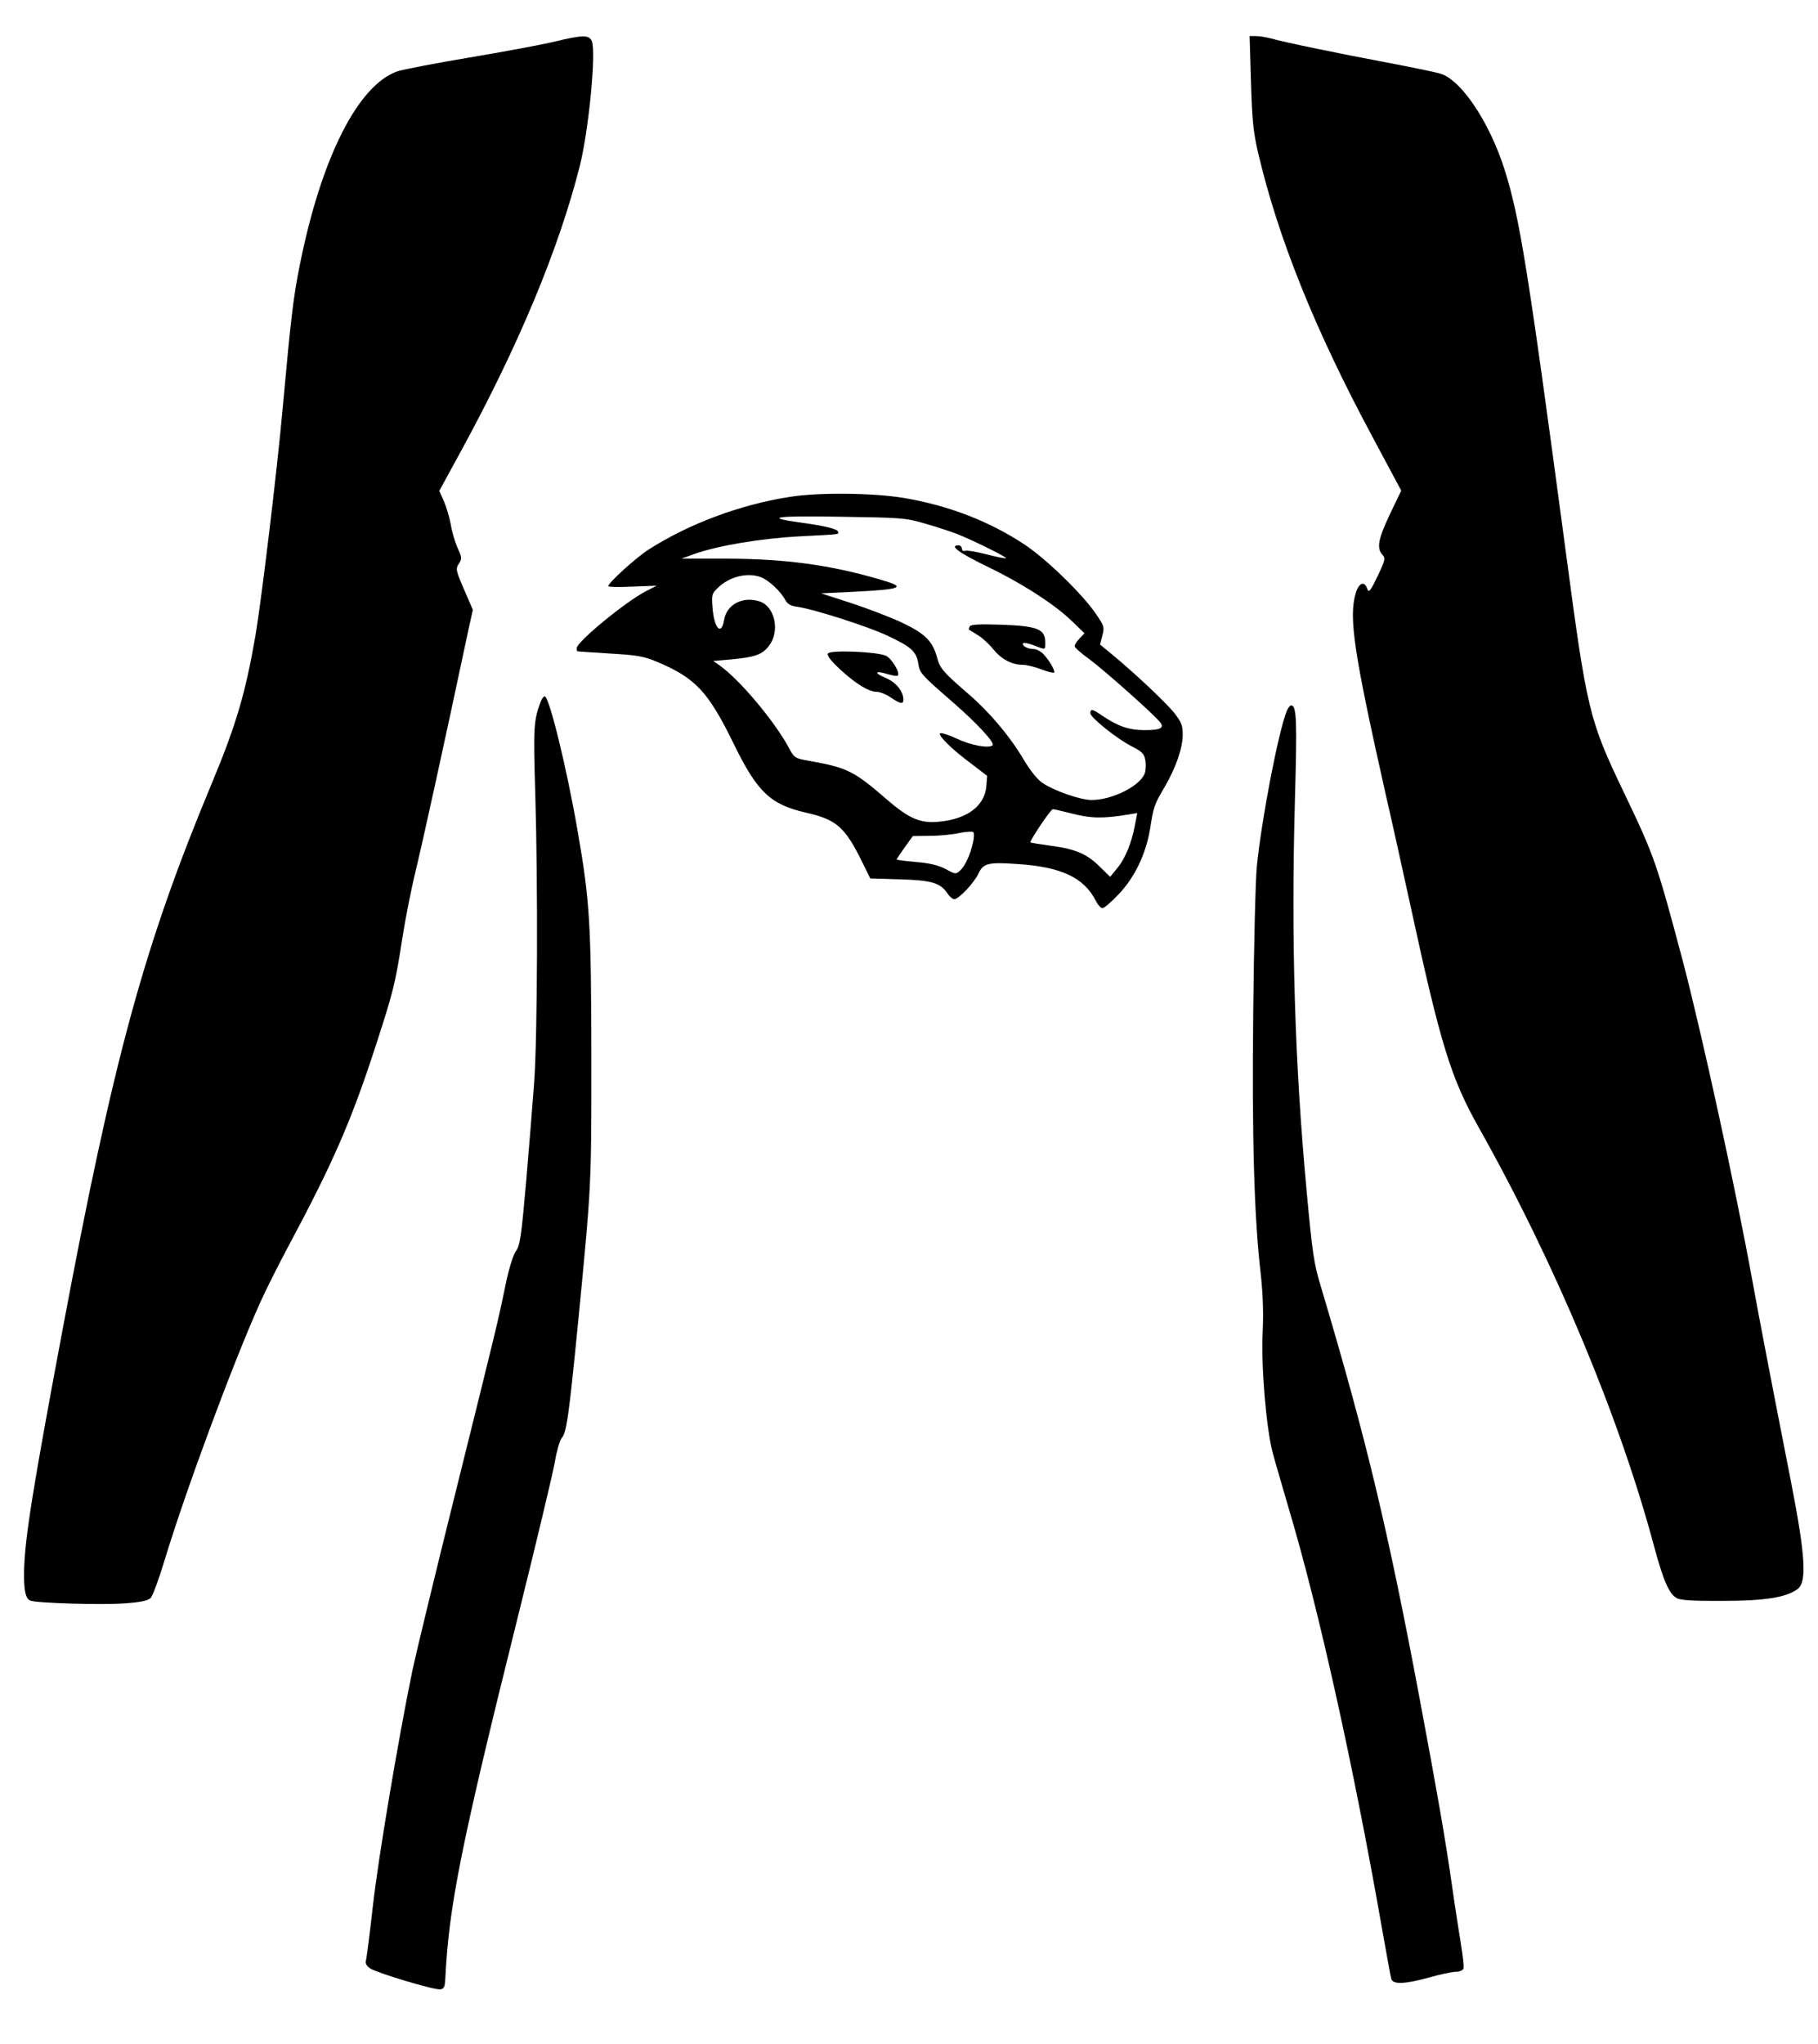 <?xml version="1.0" encoding="UTF-8" standalone="yes"?>
<svg version="1.0" xmlns="http://www.w3.org/2000/svg" width="605pt" height="680pt" viewBox="0 0 807 907" preserveAspectRatio="xMidYMid meet">
  <g transform="translate(0,907) scale(0.1,-0.1)" fill="#000000" stroke="none">
    <path d="M2455 8884 c-55 -13 -222 -44 -371 -69 -150 -25 -293 -53 -319 -61
-175 -60 -339 -383 -434 -859 -29 -143 -40 -238 -76 -635 -25 -277 -94 -851
-121 -1010 -44 -254 -85 -395 -193 -654 -302 -724 -437 -1219 -665 -2436 -131
-699 -165 -912 -169 -1057 -2 -88 6 -128 28 -136 28 -11 321 -20 419 -12 71 5
103 12 115 24 9 9 38 88 64 175 92 303 302 870 422 1136 24 54 79 163 121 242
201 375 283 562 392 898 78 240 87 276 117 471 14 90 41 227 60 304 28 115
125 554 234 1069 l20 90 -39 90 c-37 86 -38 92 -23 115 14 22 14 27 -6 70 -11
25 -25 72 -30 104 -6 32 -20 79 -31 104 l-20 45 94 172 c257 471 436 899 530
1271 40 161 73 506 53 553 -13 28 -39 28 -172 -4z"/>
    <path d="M5553 8708 c5 -170 10 -221 31 -313 89 -381 254 -790 507 -1261 l129
-241 -50 -104 c-52 -110 -60 -151 -34 -180 15 -16 13 -24 -21 -96 -33 -68 -39
-75 -46 -55 -13 36 -37 26 -51 -20 -32 -108 -8 -265 133 -893 28 -121 77 -343
110 -494 134 -618 179 -764 304 -986 340 -604 627 -1292 779 -1863 40 -147 65
-205 99 -224 16 -9 73 -13 202 -12 191 0 284 15 335 53 41 31 34 148 -29 471
-90 459 -142 730 -172 895 -77 423 -224 1095 -309 1420 -116 436 -125 463
-260 745 -157 328 -165 362 -260 1075 -170 1271 -204 1479 -272 1695 -65 203
-185 386 -277 421 -14 6 -120 28 -236 50 -229 43 -470 93 -525 109 -19 5 -48
10 -64 10 l-29 0 6 -202z"/>
    <path d="M3505 6865 c-220 -34 -448 -120 -625 -233 -54 -34 -180 -148 -180
-163 0 -4 48 -5 108 -2 l107 4 -47 -24 c-90 -46 -308 -225 -308 -253 0 -8 1
-14 3 -14 1 -1 66 -5 144 -10 121 -7 151 -12 210 -37 171 -72 227 -132 342
-368 103 -210 161 -265 318 -301 137 -31 174 -63 253 -225 l33 -67 131 -4
c142 -4 181 -16 212 -63 9 -14 23 -25 30 -25 20 0 89 73 108 115 21 44 43 50
170 41 195 -12 298 -60 350 -163 9 -18 22 -33 30 -33 7 0 39 27 70 60 73 76
122 179 141 291 16 102 18 107 66 189 49 84 79 171 79 231 0 40 -6 55 -38 96
-38 47 -177 178 -278 261 l-51 42 10 39 c10 38 9 43 -29 98 -60 88 -219 242
-315 306 -157 104 -336 173 -534 207 -136 23 -380 26 -510 5z m600 -118 c50
-14 113 -35 142 -46 70 -27 224 -104 219 -108 -2 -2 -41 5 -86 17 -46 12 -89
19 -96 16 -8 -3 -14 1 -14 9 0 8 -7 15 -15 15 -43 0 0 -32 123 -92 160 -77
304 -170 381 -245 l55 -53 -22 -23 c-12 -13 -22 -28 -22 -34 0 -6 30 -33 68
-60 62 -46 280 -239 310 -276 23 -27 4 -37 -66 -37 -71 0 -119 17 -189 64 -43
30 -53 32 -53 11 0 -19 121 -116 186 -148 43 -22 53 -32 58 -60 4 -19 2 -46
-3 -60 -22 -56 -145 -117 -235 -117 -50 0 -164 40 -216 74 -25 16 -55 54 -87
107 -59 100 -148 206 -239 285 -116 100 -132 118 -144 165 -20 74 -53 107
-156 156 -51 24 -153 63 -226 87 l-133 43 145 7 c217 11 236 20 118 54 -221
65 -420 92 -681 93 l-202 0 55 20 c106 38 299 70 470 79 192 10 170 8 170 20
0 12 -55 26 -165 41 -168 23 -117 31 175 26 269 -4 290 -5 375 -30z m-728
-238 c34 -12 89 -64 108 -100 11 -20 24 -28 57 -32 73 -11 309 -86 398 -128
104 -49 127 -69 136 -122 7 -45 11 -49 158 -177 102 -89 183 -176 172 -187
-15 -15 -95 -1 -158 29 -37 17 -71 28 -75 24 -10 -9 51 -70 136 -133 l73 -56
-4 -49 c-9 -85 -85 -142 -207 -154 -84 -9 -135 12 -235 99 -146 126 -174 140
-340 170 -68 12 -70 13 -95 60 -64 118 -216 299 -305 363 l-30 21 80 7 c106
10 138 21 168 61 49 64 26 173 -41 196 -76 25 -148 -13 -159 -83 -12 -71 -44
-36 -51 54 -5 60 -3 64 25 91 51 49 131 68 189 46z m1385 -1050 c82 -21 136
-22 249 -3 l37 6 -10 -53 c-14 -77 -43 -149 -79 -192 l-31 -38 -42 41 c-58 59
-107 81 -214 96 -52 7 -96 14 -98 16 -5 5 90 147 99 147 4 1 44 -9 89 -20z
m-443 -128 c-12 -54 -35 -104 -57 -124 -19 -17 -21 -17 -65 7 -33 17 -71 26
-132 31 -47 4 -85 9 -85 11 0 2 16 26 36 54 l36 50 76 1 c43 0 102 6 132 13
30 6 58 7 61 3 4 -5 3 -25 -2 -46z"/>
    <path d="M4305 6291 c-4 -7 -5 -13 -4 -15 2 -1 20 -12 39 -24 20 -12 51 -40
69 -63 36 -44 82 -69 131 -69 16 0 53 -9 82 -20 28 -11 54 -17 57 -15 6 7 -19
52 -46 81 -12 13 -32 24 -45 24 -27 0 -55 16 -46 26 4 3 25 -1 48 -10 52 -20
50 -21 50 12 0 61 -34 74 -196 80 -95 3 -133 1 -139 -7z"/>
    <path d="M3675 6170 c-5 -9 14 -33 56 -72 71 -65 126 -98 162 -98 13 0 41 -11
61 -25 43 -29 56 -31 56 -10 0 37 -32 77 -77 96 -55 23 -51 35 6 18 23 -7 43
-10 46 -7 12 12 -26 75 -52 88 -39 18 -248 27 -258 10z"/>
    <path d="M2400 5956 c-31 -82 -33 -112 -24 -406 12 -406 10 -1080 -5 -1285 -7
-93 -23 -294 -36 -445 -21 -238 -27 -278 -45 -302 -12 -17 -30 -74 -45 -145
-34 -166 -38 -182 -220 -914 -90 -361 -177 -721 -194 -800 -62 -301 -152 -833
-176 -1049 -14 -124 -28 -233 -31 -242 -3 -11 4 -23 19 -33 32 -21 286 -97
312 -93 17 3 20 11 22 53 16 317 69 585 318 1585 84 338 160 655 168 703 8 48
22 96 30 105 22 24 32 98 72 502 61 628 60 612 60 1190 -1 589 -6 687 -61
1003 -47 273 -126 597 -146 597 -5 0 -13 -11 -18 -24z"/>
    <path d="M5711 5913 c-37 -95 -111 -477 -132 -688 -6 -60 -13 -351 -16 -646
-6 -558 4 -908 33 -1159 10 -92 13 -175 9 -260 -8 -149 16 -430 44 -535 10
-38 44 -154 74 -257 131 -439 286 -1138 412 -1858 20 -113 38 -213 41 -222 8
-25 60 -23 169 7 49 14 102 25 118 25 15 0 30 6 33 14 3 7 -2 53 -10 102 -8
49 -27 170 -41 269 -30 209 -64 404 -141 815 -144 769 -240 1167 -439 1835
-33 108 -39 150 -65 430 -53 573 -69 1114 -52 1733 10 356 8 422 -17 422 -5 0
-14 -12 -20 -27z"/>
  </g>
</svg>